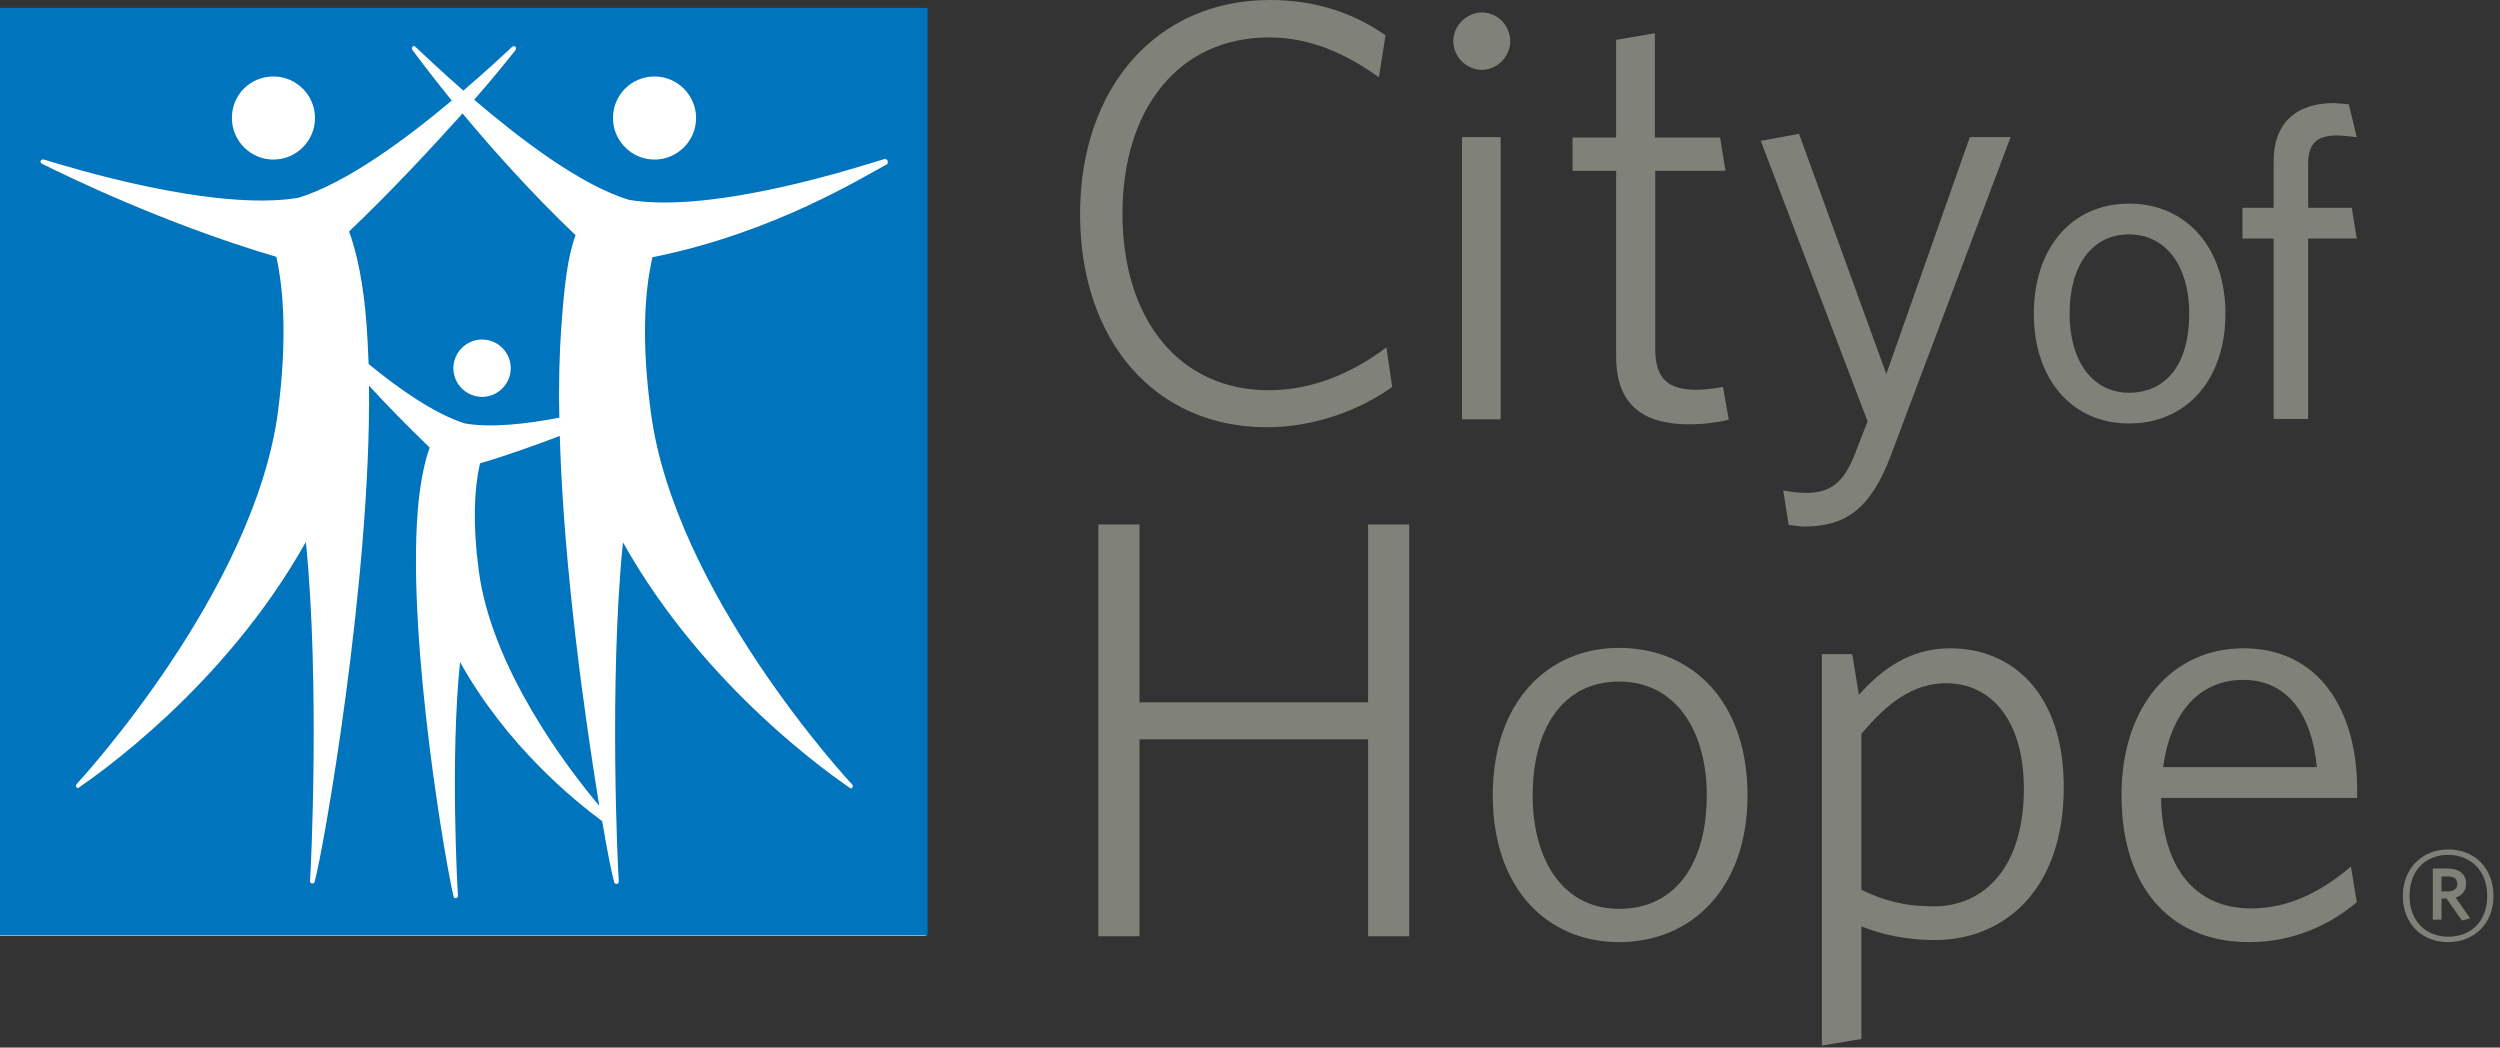 <svg width="210" height="88" viewBox="0 0 210 88" fill="none" xmlns="http://www.w3.org/2000/svg">
<rect x="0" y="0" width="210" height="88" fill="#333333" stroke="none"/>
<path d="M77.776 0.838H0V78.614H77.776V0.838Z" fill="white"/>
<path d="M77.916 0.663H0V78.579H77.916V0.663Z" fill="#0074BC"/>
<path d="M54.981 6.423C56.901 6.423 58.472 7.994 58.472 9.914C58.472 11.834 56.901 13.405 54.981 13.405C53.061 13.405 51.49 11.834 51.49 9.914C51.49 7.959 53.061 6.423 54.981 6.423ZM22.97 6.423C24.89 6.423 26.461 7.994 26.461 9.914C26.461 11.834 24.89 13.405 22.97 13.405C21.05 13.405 19.479 11.834 19.479 9.914C19.479 7.959 21.015 6.423 22.97 6.423ZM74.251 13.37C72.191 13.998 59.973 17.977 52.852 16.791C48.698 15.534 43.601 11.589 39.831 8.378C41.576 6.388 42.763 4.887 43.287 4.224C43.461 4.014 43.252 3.735 43.008 3.944C42.414 4.503 40.913 5.899 38.923 7.61C36.968 5.899 35.502 4.503 34.909 3.944C34.699 3.735 34.49 4.014 34.664 4.224C35.153 4.887 36.305 6.423 37.946 8.448C34.211 11.589 29.149 15.359 25.064 16.616C17.943 17.803 5.76 14.033 3.7 13.405C3.386 13.335 3.316 13.649 3.526 13.754C5.411 14.696 13.824 18.815 23.214 21.573C23.878 24.61 24.087 28.834 23.354 34.559C21.364 49.64 6.807 65.453 6.458 65.837C6.284 66.012 6.458 66.291 6.633 66.151C7.82 65.314 18.781 57.878 25.693 45.52C26.88 57.285 26.112 73.343 26.042 73.936C26.007 74.32 26.391 74.25 26.426 74.076C27.124 71.667 31.173 48.732 30.999 32.395C32.465 34.001 34.211 35.781 36.096 37.596C35.642 38.818 35.258 40.703 35.083 43.007C34.211 54.213 37.597 73.482 38.12 75.367C38.155 75.472 38.469 75.507 38.469 75.228C38.434 74.809 37.806 63.743 38.644 55.609C42.589 62.695 48.279 67.268 50.583 68.979C51.036 71.667 51.42 73.517 51.595 74.111C51.63 74.285 52.014 74.355 51.979 73.971C51.909 73.377 51.141 57.319 52.328 45.555C59.24 57.913 70.201 65.349 71.388 66.186C71.563 66.326 71.737 66.047 71.563 65.872C71.179 65.488 56.622 49.675 54.667 34.594C53.899 28.869 54.108 24.645 54.806 21.608C65.105 19.548 72.645 14.766 74.53 13.789C74.635 13.614 74.565 13.3 74.251 13.37ZM30.964 30.579C30.929 29.428 30.859 28.311 30.79 27.263C30.545 23.912 29.987 21.224 29.323 19.444C33.059 15.883 36.34 12.322 38.853 9.53C41.297 12.462 44.578 16.162 48.349 19.758C47.685 21.538 47.406 23.947 47.162 27.298C46.987 29.672 46.917 32.325 46.987 35.083C44.264 35.606 41.297 35.956 39.063 35.572C36.48 34.769 33.443 32.604 30.964 30.579ZM40.215 47.929C39.691 43.95 39.831 41.052 40.319 38.923C42.693 38.224 44.997 37.387 47.022 36.619C47.336 47.58 49.117 60.217 50.338 67.687C47.546 64.371 41.297 56.098 40.215 47.929ZM42.903 30.929C42.903 29.602 41.821 28.52 40.494 28.52C39.167 28.52 38.085 29.602 38.085 30.929C38.085 32.255 39.167 33.337 40.494 33.337C41.821 33.337 42.903 32.255 42.903 30.929Z" fill="white"/>
<path d="M106.401 35.886C97.046 35.886 90.727 28.66 90.727 17.978C90.727 7.366 97.151 0 106.681 0C110.59 0 113.802 1.152 116.385 2.967L115.827 6.493C113.104 4.538 110.102 3.142 106.611 3.142C99.001 3.142 94.288 9.146 94.288 17.943C94.288 26.81 99.036 32.779 106.576 32.779C110.276 32.779 113.627 31.313 116.455 29.184L116.944 32.5C114.326 34.385 110.521 35.886 106.401 35.886ZM124.484 5.865C125.776 5.865 126.858 4.748 126.858 3.456C126.858 2.164 125.811 1.047 124.484 1.047C123.192 1.047 122.075 2.164 122.075 3.456C122.075 4.748 123.157 5.865 124.484 5.865ZM122.808 35.223H126.055V11.52H122.808V35.223ZM141.903 35.642C143.3 35.642 144.522 35.432 145.22 35.258L144.731 32.5C144.172 32.605 143.265 32.744 142.532 32.744C139.983 32.744 139.041 31.697 139.041 29.288V14.347H144.94L144.487 11.555H139.006V2.793L135.759 3.351V11.555H132.094V14.347H135.759V29.847C135.725 34.175 138.203 35.642 141.903 35.642ZM168.888 11.52H165.467L158.45 31.418L151.119 11.241L147.908 11.834L156.879 35.397L155.762 38.26C154.854 40.564 153.702 41.402 151.748 41.402C151.015 41.402 150.281 41.297 149.793 41.192L150.247 44.09C150.596 44.124 151.049 44.229 151.538 44.229C155.029 44.229 157.158 42.763 158.869 38.155L168.888 11.52ZM178.837 17.105C183.689 17.105 186.935 20.84 186.935 26.356C186.935 31.872 183.689 35.572 178.837 35.572C174.054 35.572 170.843 31.872 170.843 26.356C170.843 20.805 174.054 17.105 178.837 17.105ZM178.837 32.989C182.013 32.989 183.898 30.51 183.898 26.356C183.898 22.307 181.909 19.688 178.837 19.688C175.765 19.688 173.845 22.237 173.845 26.356C173.845 30.37 175.8 32.989 178.837 32.989ZM190.985 13.544V17.454H188.367V20.038H190.985V35.188H193.882V20.038H197.967L197.548 17.454H193.882V13.719C193.882 12.113 194.615 11.38 196.221 11.38C196.221 11.38 196.431 11.345 197.967 11.52L197.303 8.762C196.57 8.692 196.082 8.657 196.082 8.657C192.8 8.657 190.985 10.403 190.985 13.544ZM118.375 78.649V44.055H114.919V58.995H95.719V44.055H92.263V78.649H95.719V62.102H114.919V78.649H118.375ZM136.004 79.138C142.078 79.138 146.791 74.635 146.791 66.815C146.791 58.961 142.183 54.422 136.004 54.422C130.034 54.422 125.392 58.926 125.392 66.815C125.392 74.635 129.965 79.138 136.004 79.138ZM136.004 57.25C140.751 57.25 143.37 61.369 143.37 66.815C143.37 72.435 140.821 76.345 136.004 76.345C131.326 76.345 128.743 72.296 128.743 66.815C128.743 61.195 131.291 57.25 136.004 57.25ZM162.534 78.963C168.294 78.963 173.356 74.809 173.356 66.117C173.356 58.193 168.992 54.457 163.826 54.457C160.37 54.457 158.031 56.273 156.146 58.367L155.588 54.946H153.039V87.83L156.356 87.271V77.811C158.066 78.509 160.161 78.963 162.534 78.963ZM163.477 57.39C167.247 57.39 170.005 60.497 170.005 66.257C170.005 72.854 166.688 76.136 162.43 76.136C159.986 76.136 158.206 75.647 156.356 74.739V61.648C158.52 59.065 160.684 57.39 163.477 57.39ZM198.001 66.326C198.001 59.764 194.895 54.457 188.437 54.457C182.607 54.457 178.208 59.17 178.208 66.78C178.208 74.949 182.677 79.138 188.89 79.138C192.556 79.138 195.593 77.776 197.967 75.787L197.478 72.784C195.034 74.879 192.276 76.31 189.1 76.31C184.352 76.31 181.629 72.854 181.525 67.024H198.001L198.001 66.326ZM188.437 57.11C192.242 57.11 194.231 60.182 194.615 64.441H181.699C182.328 59.868 184.736 57.11 188.437 57.11ZM205.646 79.138C207.846 79.138 209.451 77.567 209.451 75.263C209.451 72.924 207.881 71.353 205.646 71.353C203.447 71.353 201.841 72.959 201.841 75.263C201.841 77.567 203.412 79.138 205.646 79.138ZM205.646 71.807C207.462 71.807 208.928 73.064 208.928 75.263C208.928 77.462 207.497 78.684 205.646 78.684C203.831 78.684 202.4 77.427 202.4 75.263C202.4 73.029 203.831 71.807 205.646 71.807ZM207.497 77.148L206.275 75.403C206.798 75.228 207.148 74.844 207.148 74.216C207.148 73.413 206.554 72.959 205.646 72.959H204.355V77.253H205.088V75.472H205.507L206.798 77.323L207.497 77.148ZM205.646 73.622C206.135 73.622 206.414 73.832 206.414 74.251C206.414 74.669 206.1 74.879 205.612 74.879H205.088V73.622L205.646 73.622Z" fill="#80827A"/>
</svg>
